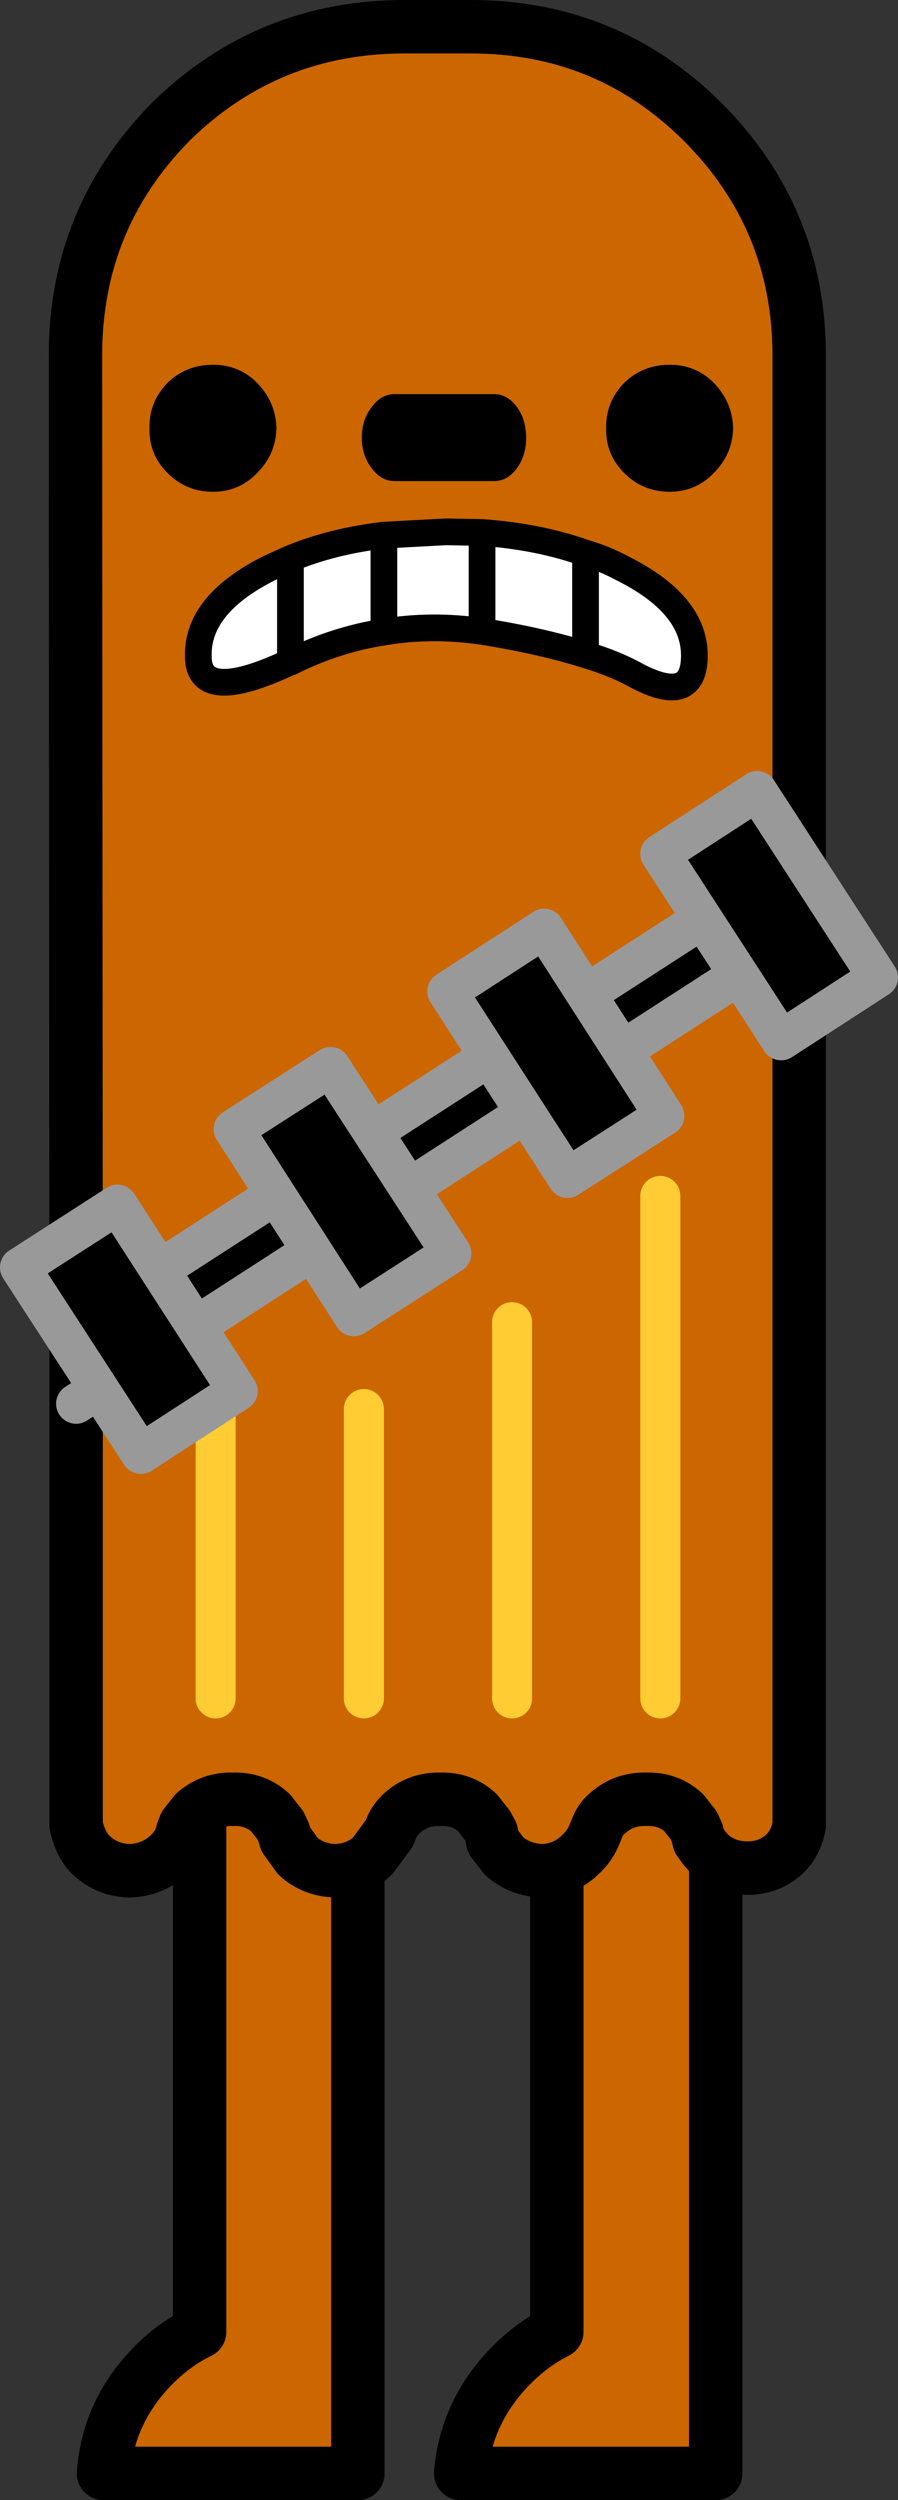 <?xml version="1.0" encoding="UTF-8" standalone="no"?>
<svg xmlns:xlink="http://www.w3.org/1999/xlink" height="187.1px" width="67.25px" xmlns="http://www.w3.org/2000/svg">
  <rect width="100%" height="100%" fill="#333333" stroke="none"/>
  <g transform="matrix(1.0, 0.0, 0.0, 1.0, 27.0, 116.3)">
    <path d="M-12.05 13.0 L-0.2 13.0 -0.2 68.8 -19.25 68.8 Q-18.9 64.1 -15.45 60.65 -13.9 59.1 -12.05 58.2 L-12.05 13.0 M14.7 13.0 L26.6 13.0 26.6 68.8 7.5 68.8 Q7.9 64.1 11.35 60.65 12.9 59.1 14.7 58.2 L14.7 13.0" fill="#cc6600" fill-rule="evenodd" stroke="none"/>
    <path d="M14.7 13.0 L14.7 58.2 Q12.9 59.1 11.35 60.65 7.9 64.1 7.5 68.8 L26.6 68.8 26.6 13.0 14.7 13.0 M-12.05 13.0 L-12.05 58.2 Q-13.9 59.1 -15.45 60.65 -18.9 64.1 -19.25 68.8 L-0.2 68.8 -0.2 13.0 -12.05 13.0" fill="none" stroke="#000000" stroke-linecap="round" stroke-linejoin="round" stroke-width="4.0"/>
    <path d="M-21.3 -17.25 L-21.35 -89.7 Q-21.35 -99.95 -14.2 -107.2 -6.95 -114.3 3.3 -114.3 L8.25 -114.3 Q18.45 -114.3 25.6 -107.2 32.85 -99.95 32.85 -89.7 L32.85 -52.2 -21.3 -17.25 M32.85 -46.25 L32.85 20.3 Q32.6 21.65 31.75 22.45 30.6 23.5 29.0 23.5 27.3 23.5 26.15 22.45 L25.75 22.0 25.35 21.45 25.2 20.85 24.95 20.3 24.2 19.35 Q23.05 18.3 21.4 18.35 19.75 18.3 18.55 19.35 18.05 19.75 17.8 20.3 L17.55 20.9 Q17.2 21.85 16.35 22.6 15.2 23.65 13.6 23.7 11.95 23.65 10.75 22.6 L9.9 21.5 9.8 20.85 9.5 20.3 8.75 19.35 Q7.6 18.3 6.0 18.35 4.35 18.3 3.15 19.35 2.7 19.75 2.4 20.3 L2.15 20.9 0.9 22.6 Q-0.25 23.65 -1.9 23.7 -3.55 23.65 -4.7 22.6 L-5.6 21.35 -5.75 20.85 -6.0 20.3 -6.75 19.35 Q-7.9 18.3 -9.55 18.35 -11.2 18.3 -12.4 19.35 L-13.15 20.3 -13.35 20.85 -13.4 21.05 Q-13.7 21.95 -14.45 22.6 -15.65 23.65 -17.3 23.7 -18.95 23.65 -20.1 22.6 -20.95 21.85 -21.3 20.3 L-21.3 -11.25 32.85 -46.25 M23.15 -79.5 Q25.1 -79.5 26.45 -80.9 27.85 -82.3 27.9 -84.25 27.85 -86.2 26.45 -87.65 25.1 -89.0 23.15 -89.0 21.15 -89.0 19.75 -87.65 18.35 -86.2 18.4 -84.25 18.35 -82.3 19.75 -80.9 21.15 -79.5 23.15 -79.5 M2.55 -86.8 Q1.55 -86.8 0.85 -85.85 0.1 -84.9 0.1 -83.55 0.1 -82.2 0.85 -81.25 1.55 -80.3 2.55 -80.3 L10.0 -80.3 Q11.0 -80.3 11.7 -81.25 12.4 -82.2 12.4 -83.55 12.4 -84.9 11.7 -85.85 11.0 -86.8 10.0 -86.8 L2.55 -86.8 M11.35 10.8 L11.35 -17.35 11.35 10.8 M22.45 10.8 L22.45 -26.8 22.45 10.8 M0.25 10.8 L0.25 -10.85 0.25 10.8 M-15.8 -84.25 Q-15.85 -82.3 -14.45 -80.9 -13.05 -79.5 -11.05 -79.5 -9.1 -79.5 -7.75 -80.9 -6.35 -82.3 -6.3 -84.25 -6.35 -86.2 -7.75 -87.65 -9.1 -89.0 -11.05 -89.0 -13.05 -89.0 -14.45 -87.65 -15.85 -86.2 -15.8 -84.25 M-10.85 10.8 L-10.85 -12.25 -10.85 10.8" fill="#cc6600" fill-rule="evenodd" stroke="none"/>
    <path d="M-21.3 -17.25 L32.85 -52.2 32.85 -46.25 -21.3 -11.25 -21.3 -17.25 M23.15 -79.5 Q21.15 -79.5 19.75 -80.9 18.35 -82.3 18.4 -84.25 18.35 -86.2 19.75 -87.65 21.15 -89.0 23.15 -89.0 25.1 -89.0 26.45 -87.65 27.85 -86.2 27.9 -84.25 27.85 -82.3 26.45 -80.9 25.1 -79.5 23.15 -79.5 M2.55 -86.8 L10.0 -86.8 Q11.0 -86.8 11.7 -85.85 12.4 -84.9 12.4 -83.55 12.4 -82.2 11.7 -81.25 11.0 -80.3 10.0 -80.3 L2.55 -80.3 Q1.55 -80.3 0.85 -81.25 0.1 -82.2 0.1 -83.55 0.1 -84.9 0.85 -85.85 1.55 -86.8 2.55 -86.8 M-15.8 -84.25 Q-15.85 -86.2 -14.45 -87.65 -13.05 -89.0 -11.05 -89.0 -9.1 -89.0 -7.75 -87.65 -6.35 -86.2 -6.3 -84.25 -6.35 -82.3 -7.75 -80.9 -9.1 -79.5 -11.05 -79.5 -13.05 -79.5 -14.45 -80.9 -15.85 -82.3 -15.8 -84.25" fill="#000000" fill-rule="evenodd" stroke="none"/>
    <path d="M32.85 -52.2 L32.85 -89.7 Q32.85 -99.95 25.6 -107.2 18.45 -114.3 8.25 -114.3 L3.3 -114.3 Q-6.95 -114.3 -14.2 -107.2 -21.35 -99.95 -21.35 -89.7 L-21.3 -17.25 -21.3 -11.25 -21.3 20.3 Q-20.95 21.85 -20.1 22.6 -18.95 23.65 -17.3 23.7 -15.65 23.65 -14.45 22.6 -13.7 21.95 -13.4 21.05 L-13.35 20.85 -13.15 20.3 -12.4 19.35 Q-11.2 18.3 -9.55 18.35 -7.9 18.3 -6.75 19.35 L-6.0 20.3 -5.75 20.85 -5.6 21.35 -4.7 22.6 Q-3.55 23.65 -1.9 23.7 -0.25 23.65 0.9 22.6 L2.15 20.9 2.4 20.3 Q2.7 19.75 3.15 19.35 4.35 18.3 6.0 18.35 7.6 18.3 8.75 19.35 L9.5 20.3 9.8 20.85 9.9 21.5 10.75 22.6 Q11.95 23.65 13.6 23.7 15.2 23.65 16.35 22.6 17.2 21.85 17.55 20.9 L17.8 20.3 Q18.05 19.75 18.55 19.35 19.75 18.3 21.4 18.35 23.05 18.3 24.2 19.35 L24.95 20.3 25.2 20.85 25.35 21.45 25.75 22.0 26.15 22.45 Q27.3 23.5 29.0 23.5 30.6 23.5 31.75 22.45 32.6 21.65 32.85 20.3 L32.85 -46.25 32.85 -52.2" fill="none" stroke="#000000" stroke-linecap="round" stroke-linejoin="round" stroke-width="4.0"/>
    <path d="M-21.3 -17.25 L32.85 -52.2 M-21.3 -11.25 L32.85 -46.25" fill="none" stroke="#999999" stroke-linecap="round" stroke-linejoin="round" stroke-width="3.0"/>
    <path d="M0.25 -10.85 L0.25 10.8 M22.45 -26.8 L22.45 10.8 M11.35 -17.35 L11.35 10.8 M-10.85 -12.25 L-10.85 10.8" fill="none" stroke="#ffcc33" stroke-linecap="round" stroke-linejoin="round" stroke-width="3.0"/>
    <path d="M6.4 -76.5 L9.1 -76.45 Q13.35 -76.15 16.85 -74.9 18.25 -74.5 19.55 -73.8 25.0 -71.1 25.0 -67.25 25.0 -63.5 20.75 -65.7 19.05 -66.65 16.85 -67.3 13.5 -68.35 9.1 -69.05 5.3 -69.6 1.75 -69.0 -1.85 -68.45 -5.25 -66.75 L-5.3 -66.75 Q-12.2 -63.5 -12.15 -67.25 -12.2 -71.1 -6.8 -73.8 L-5.25 -74.5 Q-2.1 -75.8 1.75 -76.25 L6.4 -76.5 M-5.25 -66.75 L-5.25 -74.5 -5.25 -66.75 M1.75 -76.25 L1.75 -69.0 1.75 -76.25 M9.1 -69.05 L9.1 -76.45 9.1 -69.05 M16.85 -74.9 L16.85 -67.3 16.85 -74.9" fill="#ffffff" fill-rule="evenodd" stroke="none"/>
    <path d="M6.4 -76.5 L9.1 -76.45 Q13.35 -76.15 16.85 -74.9 18.25 -74.5 19.55 -73.8 25.0 -71.1 25.0 -67.25 25.0 -63.5 20.75 -65.7 19.05 -66.65 16.85 -67.3 13.5 -68.35 9.1 -69.05 5.3 -69.6 1.75 -69.0 -1.85 -68.45 -5.25 -66.75 L-5.3 -66.75 Q-12.2 -63.5 -12.15 -67.25 -12.2 -71.1 -6.8 -73.8 L-5.25 -74.5 Q-2.1 -75.8 1.75 -76.25 L6.4 -76.5 M16.85 -67.3 L16.85 -74.9 M9.1 -76.45 L9.1 -69.05 M1.75 -69.0 L1.75 -76.25 M-5.25 -74.5 L-5.25 -66.75" fill="none" stroke="#000000" stroke-linecap="round" stroke-linejoin="round" stroke-width="2.0"/>
    <path d="M29.7 -57.1 L38.75 -43.15 31.5 -38.45 22.45 -52.4 29.7 -57.1 M6.5 -42.1 L13.75 -46.8 22.75 -32.8 15.5 -28.15 6.5 -42.1 M-9.5 -31.8 L-2.25 -36.45 6.8 -22.5 -0.5 -17.8 -9.5 -31.8 M-25.5 -21.45 L-18.2 -26.15 -9.2 -12.2 -16.45 -7.5 -25.5 -21.45" fill="#000000" fill-rule="evenodd" stroke="none"/>
    <path d="M29.7 -57.1 L38.75 -43.15 31.5 -38.45 22.45 -52.4 29.7 -57.1 M6.5 -42.1 L13.75 -46.8 22.75 -32.8 15.5 -28.15 6.5 -42.1 M-9.5 -31.8 L-2.25 -36.45 6.8 -22.5 -0.5 -17.8 -9.5 -31.8 M-25.5 -21.45 L-18.2 -26.15 -9.2 -12.2 -16.45 -7.5 -25.5 -21.45" fill="none" stroke="#999999" stroke-linecap="round" stroke-linejoin="round" stroke-width="3.0"/>
  </g>
</svg>
